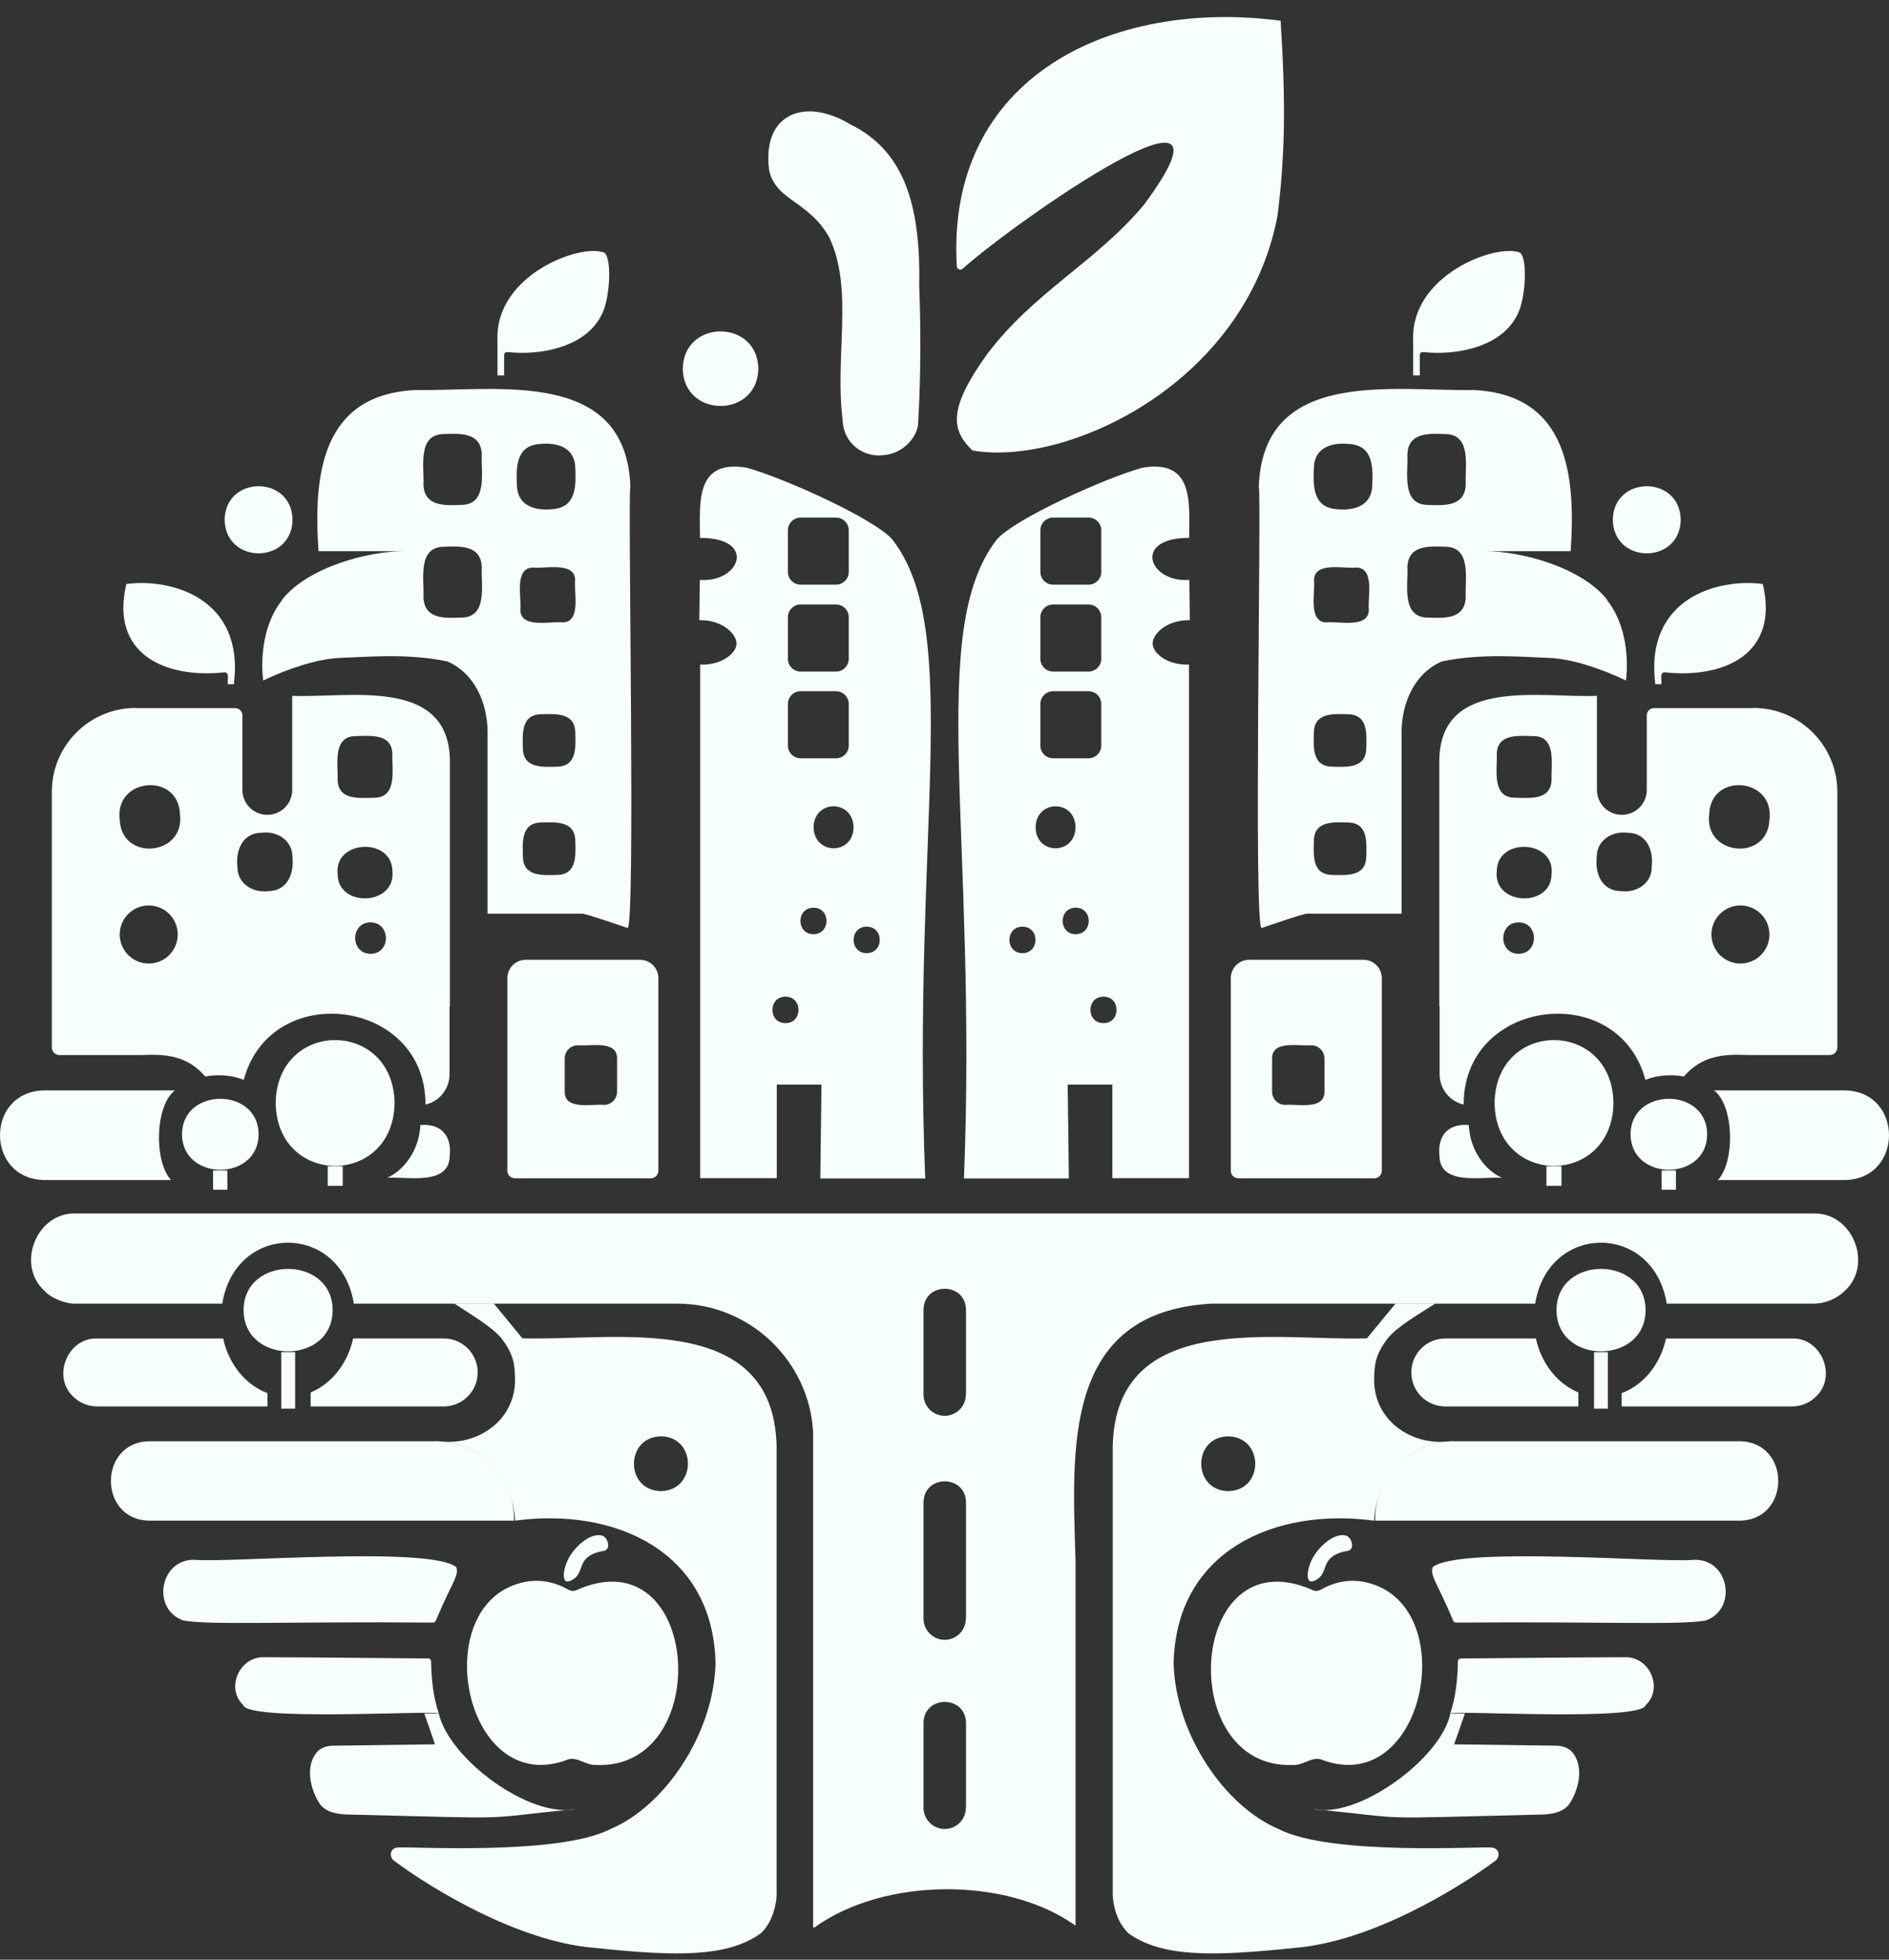 <?xml version="1.0" encoding="UTF-8"?> <svg xmlns="http://www.w3.org/2000/svg" width="81" height="84" viewBox="0 0 81 84" fill="none"><rect x="0" y="0" width="81" height="84" fill="#333333" stroke="none"/><path d="M41.275 11.523C41.18 11.603 41.034 11.537 41.027 11.413C40.558 3.275 47.692 -0.063 54.913 0.889C55.132 4.35 55.11 6.612 54.781 9.239C53.413 16.47 45.716 20.012 41.7 19.309C40.785 18.439 40.646 17.524 42.322 15.189C44.341 12.503 46.982 11.252 49.052 8.778C53.896 2.243 43.448 9.561 41.275 11.523Z" fill="#F6FFFB"></path><path d="M39.417 12.298C39.476 9.092 38.927 6.524 36.447 5.323C34.581 4.189 32.664 4.804 32.979 7.292C33.264 8.617 34.691 8.602 35.569 10.197C36.608 12.415 35.788 15.277 36.132 17.999C36.162 19.046 37.076 19.631 37.903 19.507C38.759 19.441 39.395 18.672 39.373 18.058C39.549 15.094 39.417 12.305 39.417 12.305V12.298Z" fill="#F6FFFB"></path><path d="M77.753 52.015H34.881C34.837 52.015 3.268 52.015 3.224 52.015C1.556 51.979 0.686 54.211 1.9 55.323C2.208 55.675 2.881 55.901 3.254 55.879H9.531C10.094 52.396 14.608 52.396 15.172 55.879C16.649 55.879 27.294 55.879 29.043 55.879C32.145 55.879 34.706 58.331 34.867 61.398V82.614H34.932C37.903 80.47 43.163 80.426 46.119 82.541V66.908C45.98 62.122 45.541 56.231 51.957 55.879C53.749 55.879 64.284 55.879 65.828 55.879C66.391 52.396 70.906 52.396 71.469 55.879H77.753C78.287 55.879 78.77 55.66 79.121 55.316C80.329 54.189 79.436 51.957 77.753 52.015ZM41.414 77.491C41.414 77.996 41.005 78.398 40.507 78.398C40.01 78.398 39.6 77.989 39.6 77.491V73.846C39.622 72.653 41.4 72.653 41.422 73.846V77.491H41.414ZM41.414 69.382C41.414 69.887 41.005 70.29 40.507 70.29C40.01 70.29 39.6 69.88 39.6 69.382V64.391C39.622 63.198 41.4 63.198 41.422 64.391V69.382H41.414ZM41.414 59.78C41.414 60.285 41.005 60.688 40.507 60.688C40.01 60.688 39.6 60.278 39.6 59.78V56.136C39.622 54.943 41.4 54.943 41.422 56.136V59.78H41.414Z" fill="#F6FFFB"></path><path d="M58.454 41.14H53.566C53.127 41.14 52.776 41.491 52.776 41.93V50.185C52.776 50.361 52.923 50.507 53.098 50.507H58.929C59.105 50.507 59.251 50.361 59.251 50.185V41.93C59.251 41.491 58.9 41.14 58.461 41.14H58.454ZM56.793 46.797C56.8 47.602 55.593 47.309 55.11 47.36C54.795 47.36 54.547 47.104 54.547 46.797V45.37C54.539 44.565 55.747 44.857 56.23 44.806C56.544 44.806 56.793 45.062 56.793 45.37V46.797Z" fill="#F6FFFB"></path><path d="M66.955 49.987V50.829H66.311V49.987" fill="#F6FFFB"></path><path d="M72.069 22.28C72.04 24.198 69.186 24.198 69.157 22.28C69.186 20.363 72.04 20.363 72.069 22.28Z" fill="#F6FFFB"></path><path d="M71.432 28.823C73.883 29.079 76.312 28.062 75.588 25.032C73.656 24.776 70.51 25.646 70.979 29.328H71.242C71.264 29.152 71.132 28.764 71.44 28.823H71.432Z" fill="#F6FFFB"></path><path d="M69.186 47.28C69.128 50.873 64.145 50.873 64.087 47.28C64.145 43.679 69.128 43.687 69.186 47.28Z" fill="#F6FFFB"></path><path d="M73.203 48.619C73.195 50.647 69.925 50.647 69.918 48.619C69.925 46.592 73.195 46.592 73.203 48.619Z" fill="#F6FFFB"></path><path d="M70.562 56.157C70.555 58.514 66.75 58.514 66.743 56.157C66.75 53.801 70.555 53.801 70.562 56.157Z" fill="#F6FFFB"></path><path d="M71.864 50.171H71.25V50.998H71.864V50.171Z" fill="#F6FFFB"></path><path d="M68.945 57.958H68.352V60.38H68.945V57.958Z" fill="#F6FFFB"></path><path d="M79.107 46.739H73.496C74.352 47.375 74.41 49.783 73.664 50.581H79.107C81.631 50.537 81.631 46.782 79.107 46.739Z" fill="#F6FFFB"></path><path d="M62.982 48.225C62.082 48.144 61.629 48.7 61.724 49.549C61.746 50.852 63.582 50.42 64.401 50.486C63.677 50.157 63.033 49.308 62.982 48.225Z" fill="#F6FFFB"></path><path d="M67.679 60.285H61.973C61.168 60.285 60.517 59.634 60.517 58.829C60.517 58.024 61.168 57.372 61.973 57.372H65.858C66.092 58.448 66.787 59.319 67.679 59.685V60.285Z" fill="#F6FFFB"></path><path d="M69.537 60.285H76.839C77.241 60.285 77.607 60.124 77.87 59.861C78.785 59.012 78.112 57.329 76.839 57.373H71.439C71.198 58.478 70.474 59.371 69.537 59.715V60.285Z" fill="#F6FFFB"></path><path d="M61.446 67.157C61.322 67.399 61.497 67.699 61.797 68.321C61.929 68.599 62.112 68.987 62.309 69.463C62.331 69.514 62.382 69.551 62.441 69.551C68.74 69.499 71.959 69.668 73.137 69.463C74.512 68.98 74.154 66.843 72.676 66.858C71.315 67.004 62.675 66.265 61.453 67.157H61.446Z" fill="#F6FFFB"></path><path d="M62.185 73.437C62.734 73.32 70.394 73.788 70.569 73.085C71.337 72.361 70.73 71 69.677 71.036C67.657 71.036 63.472 71.088 62.646 71.088C62.573 71.088 62.514 71.146 62.514 71.219C62.507 71.936 62.412 72.815 62.185 73.437Z" fill="#F6FFFB"></path><path d="M62.778 73.554L62.353 74.769C63.802 74.791 65.25 74.805 66.699 74.827C66.809 74.827 67.123 74.827 67.379 75.061C67.979 75.706 67.672 76.796 67.262 77.367C66.955 77.733 66.421 77.762 66.15 77.777C58.351 77.967 60.766 77.982 56.31 77.543C58.242 77.974 61.797 75.376 62.192 73.444H62.814L62.778 73.554Z" fill="#F6FFFB"></path><path d="M62.338 61.771C62.28 61.771 62.207 61.771 62.126 61.778H69.567H62.338V61.771Z" fill="#F6FFFB"></path><path d="M63.984 79.197C63.611 79.124 57.063 79.57 54.81 78.392C52.528 77.426 50.413 74.359 50.325 71.315C50.413 66.492 54.642 64.604 58.922 65.182C58.98 63.652 60.092 61.925 62.133 61.779C60.502 61.984 58.914 60.864 58.922 59.144C58.936 58.5 58.958 58.083 59.507 57.366C59.924 56.846 60.897 56.297 61.548 55.873H59.844L58.614 57.366C54.715 57.49 47.845 56.1 47.714 61.991V81.253C47.735 81.597 47.838 82.322 48.379 82.863C49.813 83.888 51.92 83.873 55.534 83.493C58.768 83.229 62.463 80.99 64.109 79.768C64.328 79.614 64.314 79.248 63.999 79.197H63.984ZM52.666 61.567C54.21 61.596 54.21 63.894 52.666 63.916C51.123 63.886 51.123 61.589 52.666 61.567Z" fill="#F6FFFB"></path><path d="M71.11 61.778H62.302C60.444 61.778 58.929 63.322 58.966 65.181C59.2 65.181 74.381 65.181 74.6 65.181C76.802 65.151 76.802 61.807 74.6 61.778C72.288 61.778 64.724 61.778 62.295 61.778" fill="#F6FFFB"></path><path d="M58.271 67.772C57.693 67.713 57.137 67.852 56.639 68.138C56.515 68.211 56.368 68.211 56.244 68.138C50.94 65.84 50.34 75.873 55.454 75.654C55.871 75.676 56.237 75.302 56.632 75.412C61.219 77.205 62.814 68.365 58.278 67.772H58.271Z" fill="#F6FFFB"></path><path d="M56.252 66.85C56.522 66.301 57.254 65.635 57.766 65.84C57.978 65.972 58.102 66.411 57.788 66.477C57.283 66.557 57.056 66.747 56.939 66.923C56.771 67.179 56.793 67.487 56.493 67.684C55.922 68.072 56.032 67.304 56.252 66.85Z" fill="#F6FFFB"></path><path d="M75.171 30.352H70.927C70.752 30.352 70.613 30.491 70.613 30.667V33.858C70.613 34.45 70.137 34.926 69.545 34.926C68.952 34.926 68.477 34.45 68.477 33.858V29.825C66.143 29.935 61.79 28.976 61.717 32.562V43.13H61.731V46.05C61.731 46.68 62.17 47.214 62.763 47.346C62.741 42.801 69.398 41.959 70.554 46.285C71.059 46.087 71.659 46.036 72.201 46.145C72.976 45.26 73.847 45.172 74.966 45.223H78.463C78.639 45.223 78.785 45.077 78.785 44.901V33.946C78.785 31.955 77.175 30.345 75.186 30.345L75.171 30.352ZM65.118 40.883C64.241 40.883 64.241 39.544 65.118 39.537C65.996 39.537 65.996 40.876 65.118 40.883ZM66.531 37.466C66.523 38.929 64.021 38.82 64.182 37.341C64.189 35.878 66.692 35.987 66.531 37.466ZM66.531 33.433C66.501 34.326 65.572 34.202 64.943 34.194C63.948 34.172 64.211 32.965 64.182 32.313C64.211 31.421 65.141 31.545 65.77 31.552C66.765 31.574 66.501 32.782 66.531 33.433ZM70.825 37.166C70.832 37.876 70.159 38.285 69.501 38.197C68.689 38.19 68.382 37.444 68.469 36.727C68.462 36.017 69.135 35.607 69.793 35.695C70.606 35.702 70.913 36.448 70.825 37.166ZM75.873 40.056C75.873 40.744 75.317 41.301 74.629 41.301C73.942 41.301 73.386 40.744 73.386 40.056C73.386 39.368 73.942 38.812 74.629 38.812C75.317 38.812 75.873 39.368 75.873 40.056ZM75.873 35.138C75.8 36.946 73.056 36.69 73.291 34.89C73.364 33.082 76.107 33.338 75.873 35.138Z" fill="#F6FFFB"></path><path d="M61.08 15.094C62.28 15.232 64.57 14.962 65.177 13.22C65.455 12.371 65.462 10.995 65.169 10.827C64.131 10.424 60.509 11.8 60.597 14.545C60.597 14.896 60.597 15.738 60.597 16.089H60.882C60.882 15.957 60.882 15.335 60.882 15.211C60.882 15.101 60.992 15.079 61.08 15.094Z" fill="#F6FFFB"></path><path d="M68.923 25.72C67.803 24.285 65.162 23.627 63.721 23.627H67.35C67.569 20.384 67.24 16.915 63.194 16.718C59.697 16.776 54.151 15.759 53.976 20.875C54.1 20.962 53.742 39.881 54.1 39.778C54.525 39.632 55.885 39.164 56.039 39.164H60.099V31.355C60.114 30.147 60.634 28.874 61.819 28.354C63.523 27.988 65.308 28.164 66.45 28.201C67.423 28.244 68.689 28.676 69.72 29.167C69.72 29.167 70.035 27.169 68.915 25.727L68.923 25.72ZM58.585 36.741C58.556 37.59 57.722 37.517 57.1 37.502C56.251 37.473 56.324 36.639 56.339 36.017C56.368 35.168 57.202 35.241 57.824 35.256C58.673 35.285 58.6 36.119 58.585 36.741ZM58.585 32.101C58.556 32.95 57.722 32.877 57.1 32.862C56.251 32.833 56.324 31.999 56.339 31.377C56.368 30.528 57.202 30.601 57.824 30.616C58.673 30.645 58.6 31.479 58.585 32.101ZM58.695 26.129C58.702 26.956 57.378 26.62 56.895 26.678C56.068 26.686 56.405 25.361 56.346 24.878C56.339 24.051 57.663 24.388 58.146 24.329C58.973 24.322 58.636 25.646 58.695 26.129ZM58.841 20.823C58.812 21.68 58.066 21.899 57.341 21.826C56.295 21.768 56.303 20.838 56.339 20.033C56.368 19.177 57.114 18.957 57.839 19.03C58.885 19.089 58.878 20.018 58.841 20.823ZM62.85 25.61C62.799 26.569 61.921 26.488 61.212 26.473C60.07 26.451 60.392 25.039 60.348 24.3C60.392 23.348 61.285 23.414 61.987 23.436C63.128 23.458 62.806 24.871 62.85 25.61ZM62.85 20.78C62.806 21.731 61.914 21.665 61.212 21.643C60.07 21.621 60.392 20.209 60.348 19.47C60.392 18.518 61.285 18.584 61.987 18.606C63.128 18.628 62.806 20.04 62.85 20.78Z" fill="#F6FFFB"></path><path d="M49.425 27.608C49.403 27.177 50.04 26.562 51.02 26.584L50.998 24.857C49.264 24.988 48.54 23.049 50.991 23.056C50.991 21.607 51.233 19.668 48.986 20.048C47.392 20.488 43.514 22.237 42.746 23.122C39.695 27.045 41.919 35.746 41.334 50.515H45.833C45.819 49.176 45.797 47.837 45.782 46.49H47.699V50.501H50.984V28.487C50.084 28.523 49.447 28.018 49.425 27.608ZM44.611 22.734C44.611 22.427 44.86 22.185 45.16 22.185H46.675C46.982 22.185 47.223 22.434 47.223 22.734V24.513C47.223 24.82 46.974 25.061 46.675 25.061H45.16C44.853 25.061 44.611 24.813 44.611 24.513V22.734ZM44.611 26.459C44.611 26.152 44.86 25.91 45.16 25.91H46.675C46.982 25.91 47.223 26.159 47.223 26.459V28.238C47.223 28.545 46.974 28.787 46.675 28.787H45.16C44.853 28.787 44.611 28.538 44.611 28.238V26.459ZM44.611 30.177C44.611 29.87 44.86 29.628 45.16 29.628H46.675C46.982 29.628 47.223 29.877 47.223 30.177V31.956C47.223 32.263 46.974 32.504 46.675 32.504H45.16C44.853 32.504 44.611 32.256 44.611 31.956V30.177ZM43.843 40.855C43.097 40.855 43.097 39.721 43.843 39.721C44.589 39.721 44.589 40.855 43.843 40.855ZM44.407 35.461C44.428 34.261 46.104 34.261 46.118 35.461C46.097 36.661 44.421 36.661 44.407 35.461ZM46.126 40.042C45.38 40.042 45.38 38.908 46.126 38.908C46.872 38.908 46.872 40.042 46.126 40.042ZM47.318 43.855C46.572 43.855 46.572 42.721 47.318 42.721C48.065 42.721 48.065 43.855 47.318 43.855Z" fill="#F6FFFB"></path><path d="M51.488 65.445C51.488 66.521 49.85 66.521 49.842 65.445C49.842 64.369 51.481 64.369 51.488 65.445Z" fill="#F6FFFB"></path><path d="M22.554 41.14H27.441C27.88 41.14 28.231 41.491 28.231 41.93V50.185C28.231 50.361 28.084 50.507 27.909 50.507H22.078C21.902 50.507 21.756 50.361 21.756 50.185V41.93C21.756 41.491 22.107 41.14 22.546 41.14H22.554ZM24.214 46.797C24.207 47.602 25.414 47.309 25.897 47.36C26.212 47.36 26.46 47.104 26.46 46.797V45.37C26.468 44.565 25.261 44.857 24.778 44.806C24.463 44.806 24.214 45.062 24.214 45.37V46.797Z" fill="#F6FFFB"></path><path d="M14.052 49.987V50.829H14.696V49.987" fill="#F6FFFB"></path><path d="M9.633 22.279C9.663 24.197 12.516 24.197 12.545 22.279C12.516 20.362 9.663 20.362 9.633 22.279Z" fill="#F6FFFB"></path><path d="M29.277 15.803C29.314 17.933 32.481 17.933 32.518 15.803C32.481 13.673 29.314 13.673 29.277 15.803Z" fill="#F6FFFB"></path><path d="M9.575 28.823C7.124 29.079 4.695 28.062 5.419 25.032C7.351 24.776 10.497 25.646 10.028 29.328H9.765C9.743 29.152 9.875 28.764 9.568 28.823H9.575Z" fill="#F6FFFB"></path><path d="M11.821 47.28C11.879 50.874 16.862 50.874 16.92 47.28C16.862 43.68 11.879 43.687 11.821 47.28Z" fill="#F6FFFB"></path><path d="M7.804 48.619C7.812 50.647 11.082 50.647 11.089 48.619C11.082 46.592 7.812 46.592 7.804 48.619Z" fill="#F6FFFB"></path><path d="M10.445 56.157C10.453 58.514 14.257 58.514 14.264 56.157C14.257 53.801 10.453 53.801 10.445 56.157Z" fill="#F6FFFB"></path><path d="M9.75 50.17H9.136V50.998H9.75V50.17Z" fill="#F6FFFB"></path><path d="M12.655 57.957H12.062V60.38H12.655V57.957Z" fill="#F6FFFB"></path><path d="M1.893 46.738H7.504C6.648 47.375 6.59 49.783 7.336 50.58H1.893C-0.631 50.536 -0.631 46.782 1.893 46.738Z" fill="#F6FFFB"></path><path d="M18.025 48.224C18.925 48.144 19.378 48.7 19.283 49.549C19.261 50.851 17.425 50.419 16.606 50.485C17.33 50.156 17.974 49.307 18.025 48.224Z" fill="#F6FFFB"></path><path d="M13.321 60.285H19.027C19.832 60.285 20.483 59.634 20.483 58.829C20.483 58.023 19.832 57.372 19.027 57.372H15.142C14.908 58.448 14.213 59.319 13.321 59.685V60.285Z" fill="#F6FFFB"></path><path d="M11.47 60.285H4.168C3.766 60.285 3.4 60.124 3.137 59.861C2.222 59.012 2.895 57.328 4.168 57.373H9.568C9.809 58.477 10.533 59.37 11.47 59.714V60.285Z" fill="#F6FFFB"></path><path d="M19.554 67.157C19.678 67.399 19.503 67.699 19.203 68.321C19.071 68.599 18.888 68.987 18.691 69.462C18.669 69.514 18.617 69.55 18.559 69.55C12.26 69.499 9.041 69.667 7.863 69.462C6.487 68.979 6.846 66.842 8.324 66.857C9.685 67.003 18.325 66.264 19.547 67.157H19.554Z" fill="#F6FFFB"></path><path d="M18.815 73.436C18.266 73.319 10.606 73.787 10.431 73.085C9.663 72.36 10.27 70.999 11.323 71.036C13.343 71.036 17.527 71.087 18.354 71.087C18.427 71.087 18.486 71.145 18.486 71.219C18.493 71.936 18.588 72.814 18.815 73.436Z" fill="#F6FFFB"></path><path d="M18.23 73.553L18.654 74.768C17.206 74.79 15.757 74.805 14.308 74.827C14.199 74.827 13.884 74.827 13.628 75.061C13.028 75.705 13.335 76.796 13.745 77.366C14.052 77.732 14.586 77.761 14.857 77.776C22.656 77.966 20.242 77.981 24.697 77.542C22.707 77.959 19.247 75.383 18.815 73.444H18.193L18.23 73.553Z" fill="#F6FFFB"></path><path d="M18.669 61.771C18.727 61.771 18.8 61.771 18.881 61.778H11.441H18.669V61.771Z" fill="#F6FFFB"></path><path d="M17.023 79.196C17.396 79.123 23.944 79.57 26.197 78.391C28.48 77.425 30.594 74.359 30.682 71.314C30.594 66.491 26.365 64.603 22.085 65.181C22.027 63.652 20.915 61.925 18.874 61.778C20.505 61.983 22.093 60.864 22.085 59.144C22.071 58.5 22.049 58.082 21.5 57.365C21.083 56.853 20.117 56.304 19.481 55.872H21.171L22.4 57.365C26.299 57.49 33.169 56.099 33.301 61.99V81.253C33.279 81.597 33.177 82.321 32.635 82.863C31.201 83.888 29.094 83.873 25.48 83.492C22.246 83.229 18.552 80.989 16.906 79.767C16.686 79.614 16.701 79.248 17.015 79.196H17.023ZM28.341 61.566C26.797 61.595 26.797 63.893 28.341 63.915C29.884 63.886 29.884 61.588 28.341 61.566Z" fill="#F6FFFB"></path><path d="M9.897 61.778H18.705C20.563 61.778 22.078 63.322 22.041 65.181C21.807 65.181 6.626 65.181 6.407 65.181C4.205 65.152 4.205 61.807 6.407 61.778C8.719 61.778 16.284 61.778 18.712 61.778" fill="#F6FFFB"></path><path d="M22.736 67.772C23.314 67.713 23.87 67.852 24.368 68.138C24.492 68.211 24.639 68.211 24.763 68.138C30.067 65.84 30.667 75.873 25.553 75.654C25.136 75.676 24.77 75.302 24.375 75.412C19.788 77.205 18.193 68.365 22.729 67.772H22.736Z" fill="#F6FFFB"></path><path d="M24.353 66.85C24.624 66.301 25.356 65.635 25.868 65.84C26.08 65.972 26.204 66.411 25.89 66.477C25.385 66.557 25.158 66.747 25.041 66.923C24.873 67.179 24.895 67.487 24.595 67.684C24.024 68.072 24.134 67.304 24.353 66.85Z" fill="#F6FFFB"></path><path d="M5.836 30.352H10.08C10.255 30.352 10.394 30.491 10.394 30.667V33.858C10.394 34.45 10.87 34.926 11.462 34.926C12.055 34.926 12.53 34.45 12.53 33.858V29.825C14.864 29.935 19.217 28.976 19.291 32.562V43.13H19.276V46.05C19.276 46.68 18.837 47.214 18.244 47.346C18.266 42.801 11.609 41.959 10.453 46.285C9.948 46.087 9.348 46.036 8.807 46.145C8.031 45.26 7.161 45.172 6.041 45.223H2.544C2.368 45.223 2.222 45.077 2.222 44.901V33.946C2.222 31.955 3.832 30.345 5.822 30.345L5.836 30.352ZM15.889 40.883C16.767 40.883 16.767 39.544 15.889 39.537C15.011 39.537 15.011 40.876 15.889 40.883ZM14.477 37.466C14.484 38.929 16.986 38.82 16.825 37.341C16.818 35.878 14.316 35.987 14.477 37.466ZM14.477 33.433C14.506 34.326 15.435 34.202 16.064 34.194C17.059 34.172 16.796 32.965 16.825 32.313C16.796 31.421 15.867 31.545 15.238 31.552C14.242 31.574 14.506 32.782 14.477 33.433ZM10.182 37.166C10.175 37.876 10.848 38.285 11.506 38.197C12.318 38.19 12.626 37.444 12.538 36.727C12.545 36.017 11.872 35.607 11.214 35.695C10.402 35.702 10.094 36.448 10.182 37.166ZM5.134 40.056C5.134 40.744 5.69 41.301 6.378 41.301C7.065 41.301 7.621 40.744 7.621 40.056C7.621 39.368 7.065 38.812 6.378 38.812C5.69 38.812 5.134 39.368 5.134 40.056ZM5.134 35.138C5.207 36.946 7.951 36.69 7.717 34.89C7.643 33.082 4.9 33.338 5.134 35.138Z" fill="#F6FFFB"></path><path d="M21.815 15.094C23.015 15.232 25.304 14.962 25.912 13.22C26.19 12.371 26.197 10.995 25.904 10.827C24.865 10.424 21.244 11.8 21.332 14.545C21.332 14.896 21.332 15.738 21.332 16.089H21.617C21.617 15.957 21.617 15.335 21.617 15.211C21.617 15.101 21.727 15.079 21.815 15.094Z" fill="#F6FFFB"></path><path d="M12.084 25.72C13.204 24.285 15.845 23.627 17.286 23.627H13.657C13.438 20.384 13.767 16.915 17.813 16.718C21.31 16.776 26.855 15.759 27.031 20.875C26.907 20.962 27.265 39.881 26.907 39.778C26.482 39.632 25.122 39.164 24.968 39.164H20.907V31.355C20.893 30.147 20.373 28.874 19.188 28.354C17.483 27.988 15.698 28.164 14.557 28.201C13.584 28.244 12.318 28.676 11.287 29.167C11.287 29.167 10.972 27.169 12.091 25.727L12.084 25.72ZM22.422 36.741C22.451 37.59 23.285 37.517 23.907 37.502C24.756 37.473 24.683 36.639 24.668 36.017C24.639 35.168 23.805 35.241 23.183 35.256C22.334 35.285 22.407 36.119 22.422 36.741ZM22.422 32.101C22.451 32.95 23.285 32.877 23.907 32.862C24.756 32.833 24.683 31.999 24.668 31.377C24.639 30.528 23.805 30.601 23.183 30.616C22.334 30.645 22.407 31.479 22.422 32.101ZM22.312 26.129C22.305 26.956 23.629 26.62 24.112 26.678C24.939 26.686 24.602 25.361 24.661 24.878C24.668 24.051 23.344 24.388 22.861 24.329C22.034 24.322 22.371 25.646 22.312 26.129ZM22.166 20.823C22.195 21.68 22.941 21.899 23.666 21.826C24.712 21.768 24.704 20.838 24.668 20.033C24.639 19.177 23.892 18.957 23.168 19.03C22.122 19.089 22.129 20.018 22.166 20.823ZM18.157 25.61C18.208 26.569 19.086 26.488 19.795 26.473C20.937 26.451 20.615 25.039 20.659 24.3C20.615 23.348 19.722 23.414 19.02 23.436C17.879 23.458 18.201 24.871 18.157 25.61ZM18.157 20.78C18.201 21.731 19.093 21.665 19.795 21.643C20.937 21.621 20.615 20.209 20.659 19.47C20.615 18.518 19.722 18.584 19.02 18.606C17.879 18.628 18.201 20.04 18.157 20.78Z" fill="#F6FFFB"></path><path d="M31.581 27.608C31.603 27.177 30.967 26.562 29.987 26.584L30.009 24.857C31.742 24.988 32.467 23.049 30.016 23.056C30.016 21.607 29.774 19.668 32.02 20.048C33.615 20.488 37.493 22.237 38.261 23.122C41.312 27.045 39.088 35.746 39.673 50.515H35.174C35.188 49.176 35.21 47.837 35.225 46.49H33.308V50.501H30.023V28.487C30.923 28.523 31.559 28.018 31.581 27.608ZM36.395 22.734C36.395 22.427 36.147 22.185 35.847 22.185H34.332C34.025 22.185 33.784 22.434 33.784 22.734V24.513C33.784 24.82 34.032 25.061 34.332 25.061H35.847C36.154 25.061 36.395 24.813 36.395 24.513V22.734ZM36.395 26.459C36.395 26.152 36.147 25.91 35.847 25.91H34.332C34.025 25.91 33.784 26.159 33.784 26.459V28.238C33.784 28.545 34.032 28.787 34.332 28.787H35.847C36.154 28.787 36.395 28.538 36.395 28.238V26.459ZM36.395 30.177C36.395 29.87 36.147 29.628 35.847 29.628H34.332C34.025 29.628 33.784 29.877 33.784 30.177V31.956C33.784 32.263 34.032 32.504 34.332 32.504H35.847C36.154 32.504 36.395 32.256 36.395 31.956V30.177ZM37.164 40.855C37.91 40.855 37.91 39.721 37.164 39.721C36.417 39.721 36.417 40.855 37.164 40.855ZM36.6 35.461C36.578 34.261 34.903 34.261 34.888 35.461C34.91 36.661 36.586 36.661 36.6 35.461ZM34.881 40.042C35.627 40.042 35.627 38.908 34.881 38.908C34.135 38.908 34.135 40.042 34.881 40.042ZM33.681 43.855C34.427 43.855 34.427 42.721 33.681 42.721C32.935 42.721 32.935 43.855 33.681 43.855Z" fill="#F6FFFB"></path><path d="M29.519 65.445C29.519 66.521 31.157 66.521 31.165 65.445C31.165 64.369 29.526 64.369 29.519 65.445Z" fill="#F6FFFB"></path></svg> 